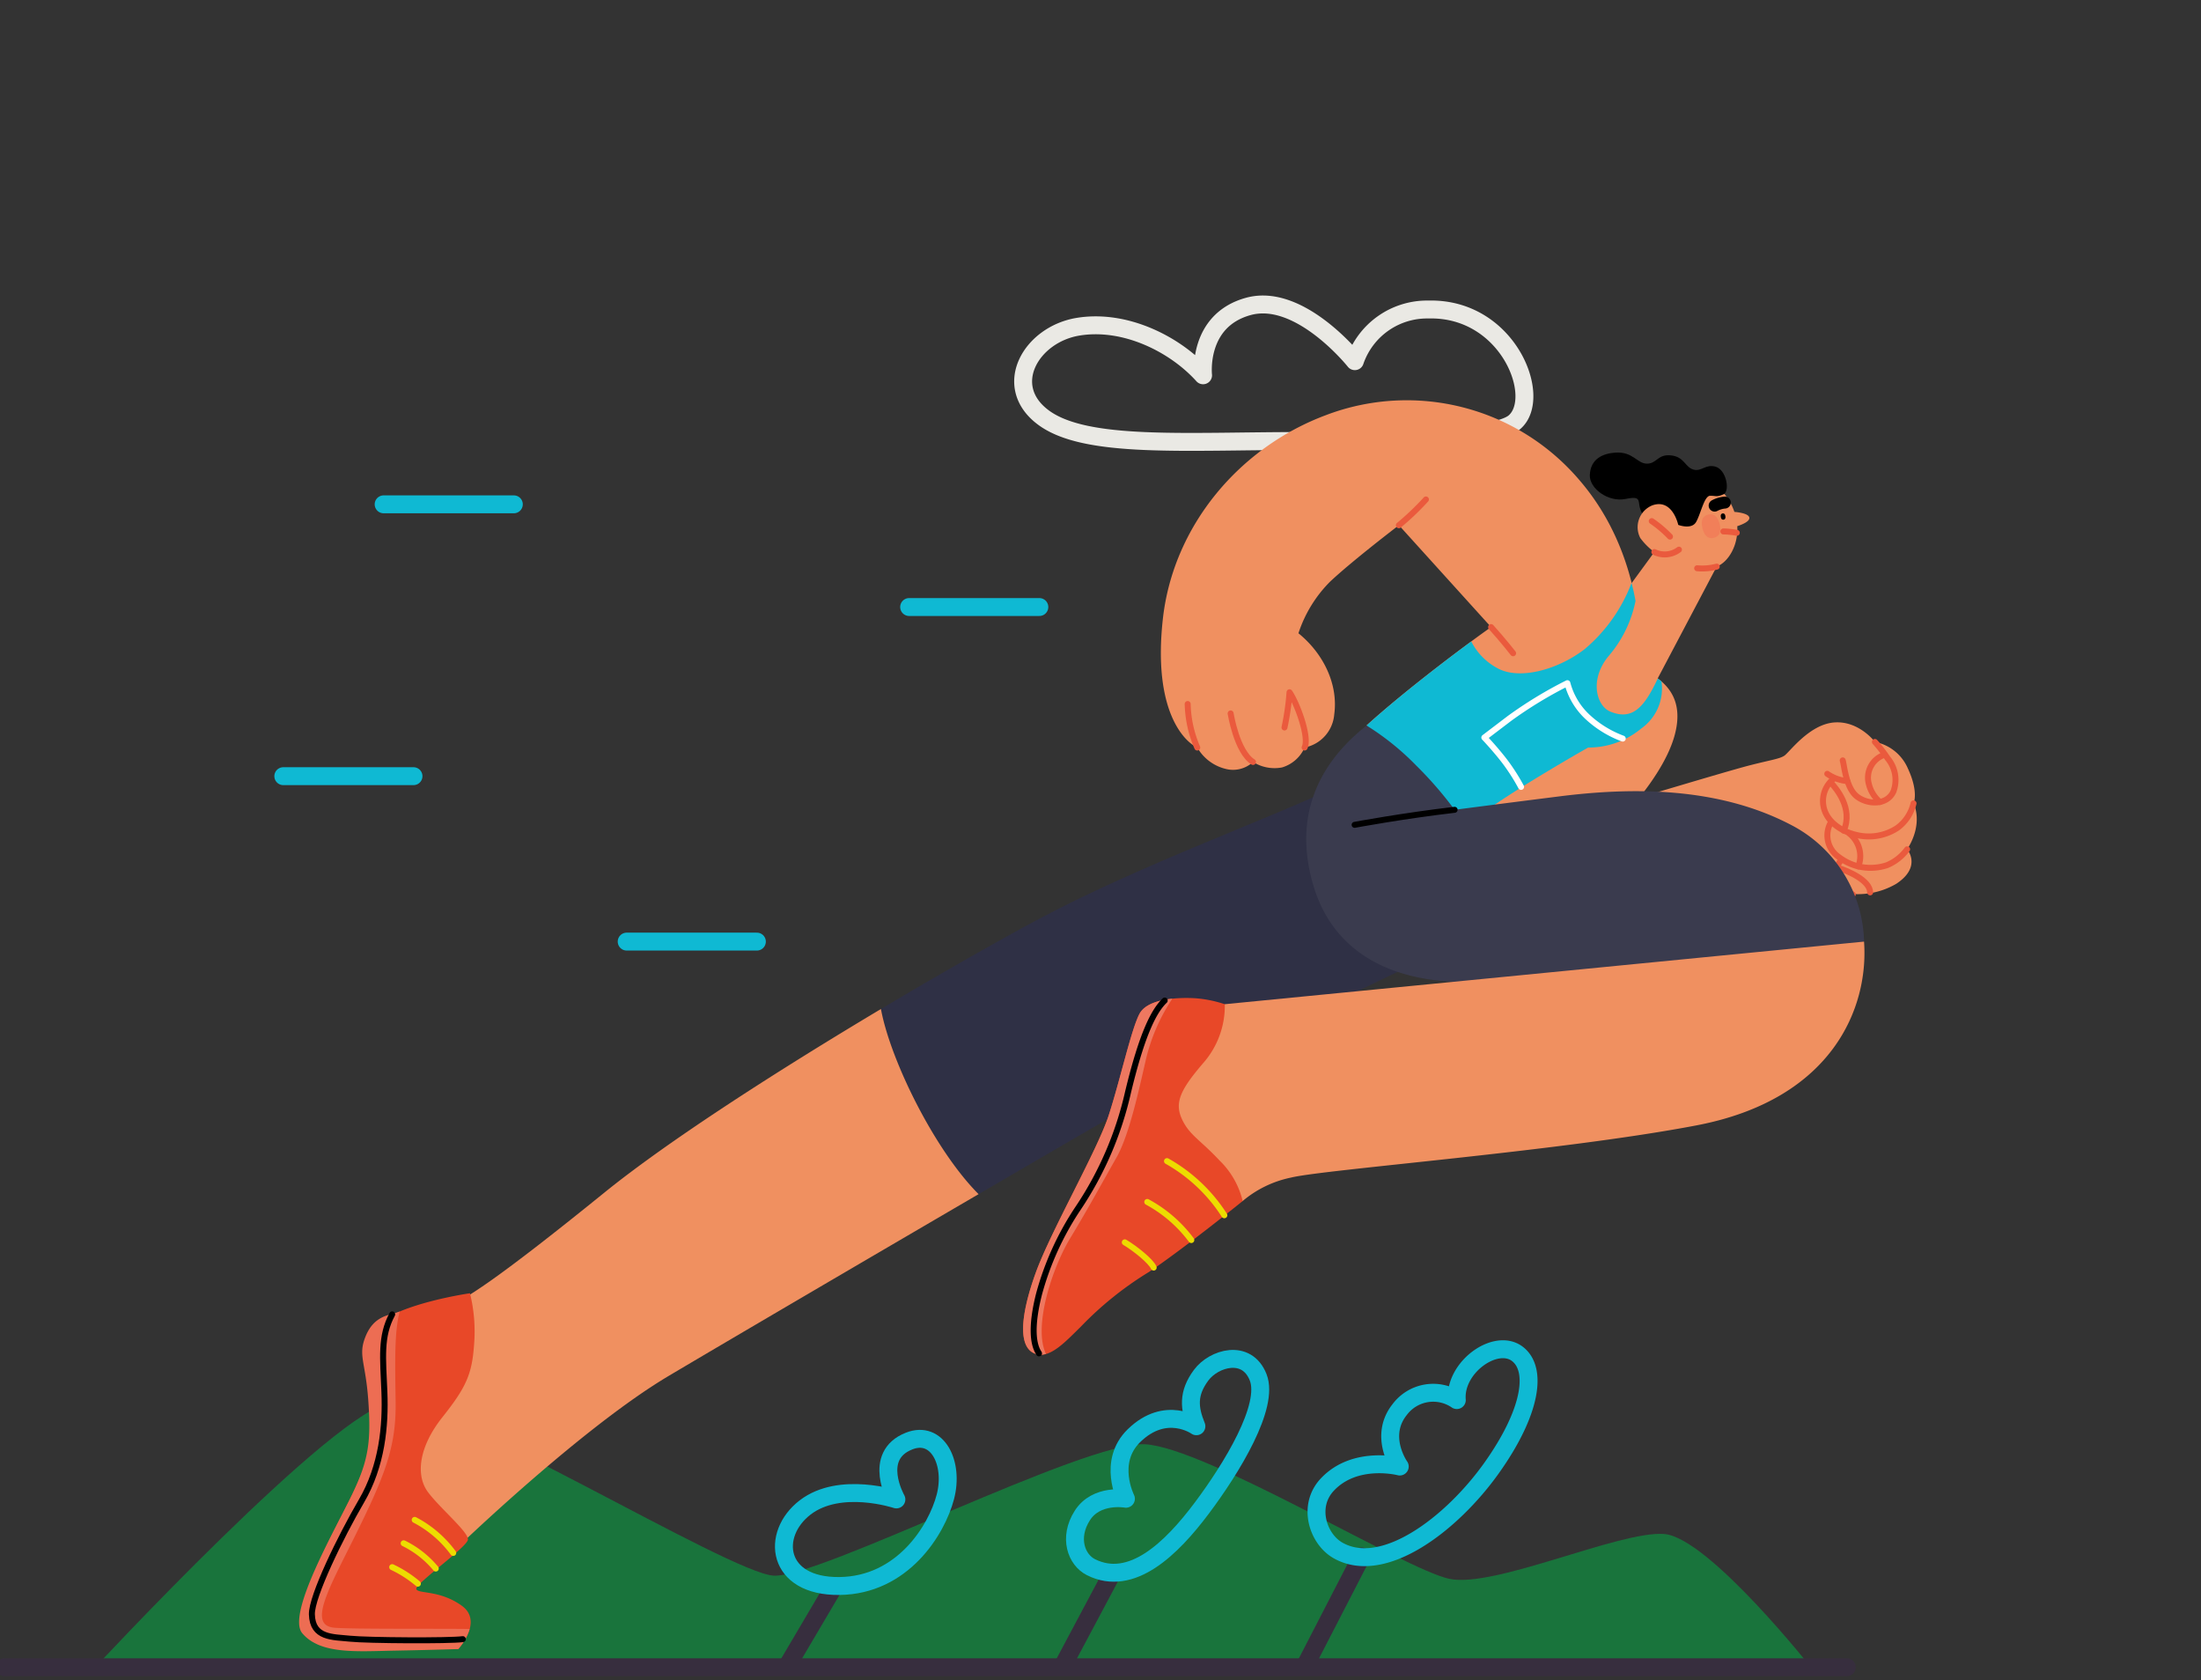 <svg id="Group_1328" data-name="Group 1328" xmlns="http://www.w3.org/2000/svg" xmlns:xlink="http://www.w3.org/1999/xlink" width="287.567" height="219.469" viewBox="0 0 287.567 219.469">
  <rect x="0" y="0" width="287.567" height="219.469" fill="#333333" stroke="none"/>
  <defs>
    <clipPath id="clip-path">
      <rect id="Rectangle_648" data-name="Rectangle 648" width="287.567" height="219.469" fill="none"/>
    </clipPath>
    <clipPath id="clip-path-3">
      <rect id="Rectangle_645" data-name="Rectangle 645" width="225.182" height="35.164" fill="none"/>
    </clipPath>
    <clipPath id="clip-path-4">
      <rect id="Rectangle_646" data-name="Rectangle 646" width="2.434" height="3.117" fill="none"/>
    </clipPath>
  </defs>
  <g id="Group_1327" data-name="Group 1327" clip-path="url(#clip-path)">
    <g id="Group_1326" data-name="Group 1326">
      <g id="Group_1325" data-name="Group 1325" clip-path="url(#clip-path)">
        <g id="Group_1321" data-name="Group 1321" transform="translate(11.891 183.232)" opacity="0.5">
          <g id="Group_1320" data-name="Group 1320">
            <g id="Group_1319" data-name="Group 1319" clip-path="url(#clip-path-3)">
              <path id="Path_18254" data-name="Path 18254" d="M24.011,405.15s32.229-34.74,39.344-35.159,43.949,22.183,49.808,22.6,40.6-17.579,48.552-17.161,33.9,16.324,39.762,17.58,22.183-6.279,28.043-5.86,19.672,18,19.672,18Z" transform="translate(-24.011 -369.985)" fill="#00b546"/>
            </g>
          </g>
        </g>
        <line id="Line_173" data-name="Line 173" x2="240.703" transform="translate(0.579 217.803)" fill="none" stroke="#372e3e" stroke-linecap="round" stroke-linejoin="round" stroke-width="2.34"/>
        <line id="Line_174" data-name="Line 174" x1="6.05" y2="10.259" transform="translate(102.911 207.28)" fill="none" stroke="#372e3e" stroke-linecap="round" stroke-linejoin="round" stroke-width="2.34"/>
        <line id="Line_175" data-name="Line 175" x1="6.489" y2="12.188" transform="translate(138.863 205.439)" fill="none" stroke="#372e3e" stroke-linecap="round" stroke-linejoin="round" stroke-width="2.34"/>
        <line id="Line_176" data-name="Line 176" x1="7.326" y2="14.205" transform="translate(170.558 203.334)" fill="none" stroke="#372e3e" stroke-linecap="round" stroke-linejoin="round" stroke-width="2.34"/>
        <path id="Path_18255" data-name="Path 18255" d="M316.967,47.078c-15.131,0-28.012,1.022-33.533-3.067s-1.635-10.837,4.5-11.859,12.677,2.249,16.357,6.339c0,0-.818-7.157,5.93-9s13.9,7.156,13.9,7.156a9.971,9.971,0,0,1,9.61-6.747c10.424-.274,15,11.5,11.245,14.722C342.116,47.078,324.942,47.078,316.967,47.078Z" transform="translate(-147.106 10.535)" fill="none" stroke="#eae9e4" stroke-linecap="round" stroke-linejoin="round" stroke-width="2.34"/>
        <path id="Path_18257" data-name="Path 18257" d="M350.127,382.193c5.951,3.372,14.907-3.507,20.08-10.786s6.011-12.9,3.332-14.907c-2.806-2.1-8.242,1.754-7.892,6.05a5.466,5.466,0,0,0-7.453,1.228c-2.806,3.508,0,7.453,0,7.453s-5.824-1.522-9.47,2.368C346.093,376.406,347.5,380.7,350.127,382.193Z" transform="translate(-175.312 -179.649)" fill="none" stroke="#0fb9d3" stroke-linecap="round" stroke-linejoin="round" stroke-width="2.34"/>
        <path id="Path_18258" data-name="Path 18258" d="M285.694,385.671c5.308,2.654,10.522-2.455,14.468-7.716s8.856-13.329,7.366-17.1-5.8-2.5-7.453-.263c-1.754,2.367-1.578,4.3-.614,6.664,0,0-3.981-2.842-8.155,1.228-3.508,3.42-1.052,8.243-1.052,8.243s-3.858-.7-5.7,2.192S283.765,384.706,285.694,385.671Z" transform="translate(-143.148 -180.934)" fill="none" stroke="#0fb9d3" stroke-linecap="round" stroke-linejoin="round" stroke-width="2.34"/>
        <path id="Path_18259" data-name="Path 18259" d="M221.506,387.46s-7.366-2.455-11.925,1.052-3.771,10.347,4.472,10.259,12.715-7.278,13.855-11.662-1.03-8.734-4.735-7.278C218.262,381.76,221.506,387.46,221.506,387.46Z" transform="translate(-104.39 -191.579)" fill="none" stroke="#0fb9d3" stroke-linecap="round" stroke-linejoin="round" stroke-width="2.34"/>
        <line id="Line_177" data-name="Line 177" x2="17.011" transform="translate(118.782 79.3)" fill="none" stroke="#0fb9d3" stroke-linecap="round" stroke-linejoin="round" stroke-width="2.34"/>
        <line id="Line_178" data-name="Line 178" x2="17.011" transform="translate(50.123 65.884)" fill="none" stroke="#0fb9d3" stroke-linecap="round" stroke-linejoin="round" stroke-width="2.34"/>
        <line id="Line_179" data-name="Line 179" x2="17.011" transform="translate(81.878 123.008)" fill="none" stroke="#0fb9d3" stroke-linecap="round" stroke-linejoin="round" stroke-width="2.34"/>
        <line id="Line_181" data-name="Line 181" x2="17.011" transform="translate(37.014 101.397)" fill="none" stroke="#0fb9d3" stroke-linecap="round" stroke-linejoin="round" stroke-width="2.34"/>
        <path id="Path_18260" data-name="Path 18260" d="M368.82,138.382s.719-12.406-7.911-22.386a29.631,29.631,0,0,0-33.084-8.451c-11.328,4.225-19.958,14.474-21.307,26.611s2.877,16.092,4.495,16.812a5.88,5.88,0,0,0,3.686,2.787,3.832,3.832,0,0,0,3.6-.9,5.291,5.291,0,0,0,3.776.719,4.682,4.682,0,0,0,2.967-2.607,4.8,4.8,0,0,0,3.865-4.316c.54-3.866-1.348-7.911-4.675-10.609a17.027,17.027,0,0,1,4.135-6.743c2.967-2.787,8.991-7.372,8.991-7.372L349.4,135.236s-3.6,2.517-8.631,6.473-7.642,6.383-7.642,6.383L347.782,162.3l19.329-2.877s4.765-4.945,6.2-9.8-.989-7.013-2.877-8.181a3.231,3.231,0,0,1-1.618-3.057" transform="translate(-154.586 -53.314)" fill="#f09060"/>
        <path id="Path_18261" data-name="Path 18261" d="M393.375,165.419c1.618,1.8,2.877,3.417,2.877,3.417" transform="translate(-198.56 -83.497)" fill="none" stroke="#ea5a3d" stroke-linecap="round" stroke-linejoin="round" stroke-width="0.78"/>
        <path id="Path_18262" data-name="Path 18262" d="M369.049,135.119a34.58,34.58,0,0,0,3.534-3.369" transform="translate(-186.281 -66.502)" fill="none" stroke="#ea5a3d" stroke-linecap="round" stroke-linejoin="round" stroke-width="0.78"/>
        <path id="Path_18263" data-name="Path 18263" d="M341.5,189.83c.659-1.366-.986-5.773-1.972-7.219a33.566,33.566,0,0,1-.658,4.6" transform="translate(-171.048 -92.175)" fill="none" stroke="#ea5a3d" stroke-linecap="round" stroke-linejoin="round" stroke-width="0.78"/>
        <path id="Path_18264" data-name="Path 18264" d="M327.584,194.533c-2.134-1.347-2.924-6.345-2.924-6.345" transform="translate(-163.875 -94.99)" fill="none" stroke="#ea5a3d" stroke-linecap="round" stroke-linejoin="round" stroke-width="0.78"/>
        <path id="Path_18265" data-name="Path 18265" d="M314.564,191.394a15.159,15.159,0,0,1-1.253-5.685" transform="translate(-158.138 -93.738)" fill="none" stroke="#ea5a3d" stroke-linecap="round" stroke-linejoin="round" stroke-width="0.78"/>
        <path id="Path_18266" data-name="Path 18266" d="M430.366,200.688s12.408-3.727,15.258-4.472,4.077-.877,4.735-1.315,3.244-4.077,6.489-4.341S462.2,193.1,462.2,193.1a5.924,5.924,0,0,1,4.3,3.464c1.447,3.113.745,4.56.745,4.56s1.359,2.543-.833,6.007c0,0,1.973,2.28-1.447,4.516a9.927,9.927,0,0,1-7.542,1.008Z" transform="translate(-217.231 -96.178)" fill="#f09060"/>
        <path id="Path_18267" data-name="Path 18267" d="M482.068,204.124a5.5,5.5,0,0,0,2.609.953" transform="translate(-243.329 -103.034)" fill="none" stroke="#ea5a3d" stroke-linecap="round" stroke-linejoin="round" stroke-width="0.78"/>
        <path id="Path_18268" data-name="Path 18268" d="M486.14,198.124c.219.745.438,3.639,1.885,4.735s3.96,1.135,4.757-.712a4.383,4.383,0,0,0-.767-4.286,19.341,19.341,0,0,0-1.666-2.148" transform="translate(-245.384 -98.788)" fill="none" stroke="#ea5a3d" stroke-linecap="round" stroke-linejoin="round" stroke-width="0.78"/>
        <path id="Path_18269" data-name="Path 18269" d="M494.983,199.077a3.153,3.153,0,0,0-2.061,3.848,4.436,4.436,0,0,0,1.447,2.335" transform="translate(-248.746 -100.486)" fill="none" stroke="#ea5a3d" stroke-linecap="round" stroke-linejoin="round" stroke-width="0.78"/>
        <path id="Path_18270" data-name="Path 18270" d="M482.388,205.319a3.735,3.735,0,0,0-1.414,3.551c.329,2.039,2.269,3.354,4.209,3.814a6.794,6.794,0,0,0,5.459-.888,5.519,5.519,0,0,0,2.115-3.212" transform="translate(-242.749 -103.637)" fill="none" stroke="#ea5a3d" stroke-linecap="round" stroke-linejoin="round" stroke-width="0.78"/>
        <path id="Path_18271" data-name="Path 18271" d="M482.584,216.806a3.418,3.418,0,0,0,1.019,4.6,6.786,6.786,0,0,0,6.281,1.052,6.212,6.212,0,0,0,2.631-2.072" transform="translate(-243.341 -109.435)" fill="none" stroke="#ea5a3d" stroke-linecap="round" stroke-linejoin="round" stroke-width="0.78"/>
        <path id="Path_18272" data-name="Path 18272" d="M485.122,226.7a2.818,2.818,0,0,0-.69,2.4c.23,1.381,2.137,2.17,2.137,2.17" transform="translate(-244.498 -114.429)" fill="none" stroke="#ea5a3d" stroke-linecap="round" stroke-linejoin="round" stroke-width="0.78"/>
        <path id="Path_18273" data-name="Path 18273" d="M483.02,206.448c.657.724,2.959,3.354,1.676,6.281" transform="translate(-243.809 -104.207)" fill="none" stroke="#ea5a3d" stroke-linecap="round" stroke-linejoin="round" stroke-width="0.78"/>
        <path id="Path_18274" data-name="Path 18274" d="M487.867,219.86a3.754,3.754,0,0,1,1.184,4.308" transform="translate(-246.256 -110.977)" fill="none" stroke="#ea5a3d" stroke-linecap="round" stroke-linejoin="round" stroke-width="0.78"/>
        <path id="Path_18275" data-name="Path 18275" d="M484.613,228.824c1.578.493,4.308,1.71,4.34,3.255" transform="translate(-244.613 -115.501)" fill="none" stroke="#ea5a3d" stroke-linecap="round" stroke-linejoin="round" stroke-width="0.78"/>
        <path id="Path_18276" data-name="Path 18276" d="M305.743,220.778s-31.107,14.742-41.715,20.855c-3.742,2.158-10.795,6.259-18.859,10.968-5.791-5.8-11.549-17.586-12.758-24.188,8.278-4.937,15.842-9.208,20.649-11.771,13.485-7.194,31.2-13.486,38.928-17.352,7.143-3.572,3.866-7.911,3.866-7.911Z" transform="translate(-117.312 -96.6)" fill="#2f3045"/>
        <path id="Path_18277" data-name="Path 18277" d="M437,124.775c.717-.642.2-3.134-1.126-3.546s-1.885.718-2.97.353-1.147-1.657-2.891-1.838-1.821,1.084-3.13,1.081-1.8-1.618-4.18-1.438c-1.519.114-3.191.764-3.281,2.922-.073,1.762,2.414,3.585,4.662,3.128,2.877-.584.855.789,2.789,2.657,2.1.623,6.5,2.2,6.5,2.2Z" transform="translate(-211.707 -60.255)"/>
        <path id="Path_18278" data-name="Path 18278" d="M439.9,133.408c-.044-.556-1.426-.73-1.957-.776a7.425,7.425,0,0,0-1.313-2.35c-.994.463-1.073.239-1.854.244s-1.233,2.394-1.838,3.432-2.332.372-2.332.372-.732-3.481-3.376-2.555a3.076,3.076,0,0,0-1.585,4.266,8.505,8.505,0,0,0,1.838,1.838s-8.363,11.489-8.794,11.78l7.552,7.917,9.392-17.8c1.491-.565,2.837-2.733,2.687-5.277.59-.193,1.618-.6,1.579-1.093" transform="translate(-211.34 -65.761)" fill="#f09060"/>
        <path id="Path_18279" data-name="Path 18279" d="M454.568,135.8c.036.272-.049.423-.25.45s-.322-.1-.358-.37.049-.423.25-.45.322.1.358.37" transform="translate(-229.137 -68.36)"/>
        <path id="Path_18280" data-name="Path 18280" d="M435.762,137.464a15.113,15.113,0,0,1,2.383,2.023" transform="translate(-219.955 -69.386)" fill="none" stroke="#ea5a3d" stroke-linecap="round" stroke-linejoin="round" stroke-width="0.78"/>
        <g id="Group_1324" data-name="Group 1324" transform="translate(222.337 67.178)" opacity="0.25">
          <g id="Group_1323" data-name="Group 1323">
            <g id="Group_1322" data-name="Group 1322" clip-path="url(#clip-path-4)">
              <path id="Path_18281" data-name="Path 18281" d="M451.286,136.926c.252,1,0,1.61-.743,1.8s-1.251-.23-1.5-1.234,0-1.61.743-1.8,1.251.23,1.5,1.234" transform="translate(-448.947 -135.648)" fill="#f44c44"/>
            </g>
          </g>
        </g>
        <path id="Path_18282" data-name="Path 18282" d="M450.3,149.46a7.365,7.365,0,0,1-2.557.217" transform="translate(-226.003 -75.441)" fill="none" stroke="#ea5a3d" stroke-linecap="round" stroke-linejoin="round" stroke-width="0.78"/>
        <path id="Path_18283" data-name="Path 18283" d="M456.4,140.366a10.877,10.877,0,0,0-1.753-.179" transform="translate(-229.485 -70.761)" fill="none" stroke="#ea5a3d" stroke-linecap="round" stroke-linejoin="round" stroke-width="0.78"/>
        <path id="Path_18284" data-name="Path 18284" d="M436.45,145.307a3.093,3.093,0,0,0,3.211-.311" transform="translate(-220.302 -73.189)" fill="none" stroke="#ea5a3d" stroke-linecap="round" stroke-linejoin="round" stroke-width="0.78"/>
        <path id="Path_18285" data-name="Path 18285" d="M452.352,132.97a3.459,3.459,0,0,1,1.332-.395" transform="translate(-228.329 -66.919)" fill="none" stroke="#000" stroke-linecap="round" stroke-linejoin="round" stroke-width="1.56"/>
        <path id="Path_18286" data-name="Path 18286" d="M399.052,166.616l-.483-.371c-1.708,3.6-3.229,5.566-6.226,4.308-1.749-.734-2.741-4.081-.27-7.162a15.809,15.809,0,0,0,3.588-7.284q-.106-.584-.239-1.2l-.277-1.163a21.069,21.069,0,0,1-6.129,8.661c-3.613,2.767-8.676,4.091-11.507,2.427A8.13,8.13,0,0,1,374.2,161.4c-1.517,1.118-3.61,2.691-6.04,4.6-5.035,3.955-7.642,6.383-7.642,6.383l13.32,12.912c3.524-3.189,15.628-10.035,15.628-10.035a10.771,10.771,0,0,0,6.922-2.472,6.4,6.4,0,0,0,2.663-6.169" transform="translate(-181.975 -77.602)" fill="#0fb9d3"/>
        <path id="Path_18287" data-name="Path 18287" d="M352.487,191.378c-3.236,2.607-10.429,9.14-6.952,20.888,2.945,9.951,12.167,13.1,21.876,12.556s50.075-5.214,50.075-5.214a17.6,17.6,0,0,0-9.44-15.193c-9.709-5.125-21.127-4.945-30.387-3.776s-13.665,1.753-13.665,1.753a48.9,48.9,0,0,0-5.034-5.8,34.3,34.3,0,0,0-6.473-5.214" transform="translate(-173.944 -96.6)" fill="#3a3b4e"/>
        <path id="Path_18288" data-name="Path 18288" d="M397.848,248.38c.63,8.541-4.046,20.588-21.846,24s-48.727,5.754-53.043,6.833a14.214,14.214,0,0,0-6.293,3.057s-9.17-4.5-10.788-9.35,8.451-16.362,8.451-16.362Z" transform="translate(-154.306 -125.372)" fill="#f09060"/>
        <path id="Path_18289" data-name="Path 18289" d="M181.787,290.347c-14.8,8.638-33.026,19.314-40.477,23.737-11.506,6.831-27.868,22.655-27.868,22.655s-8.272-9.53-6.294-16.9a137.694,137.694,0,0,1,5.034-14.745c2.157-.719,6.472-3.417,20.679-14.923,8.648-7.008,23.277-16.319,36.167-24.01,1.208,6.6,6.967,18.386,12.758,24.188" transform="translate(-53.93 -134.346)" fill="#f09060"/>
        <path id="Path_18290" data-name="Path 18290" d="M370.436,213.616c-6.593.764-13.066,1.963-13.066,1.963" transform="translate(-180.386 -107.825)" fill="none" stroke="#000" stroke-linecap="round" stroke-linejoin="round" stroke-width="0.78"/>
        <path id="Path_18291" data-name="Path 18291" d="M101.5,341.143s-8.9,1.258-12.226,4.136a42.083,42.083,0,0,0-.36,9.259c.36,5.214-.629,8.361-2.787,12.856s-8.631,16-6.113,18.07,6.473,2.247,11.328,2.157,8.631,0,8.631,0,3.327-3.6.45-5.664-5.664-1.528-5.934-2.158,6.653-5.484,6.743-6.473-3.6-4.046-5.214-6.2-1.258-5.844,1.888-9.8,3.866-5.664,4.135-9.53a20.967,20.967,0,0,0-.539-6.653" transform="translate(-40.097 -172.195)" fill="#e84828"/>
        <path id="Path_18292" data-name="Path 18292" d="M83.523,387.267c-3.476-.3-.8-4.952,2.577-11.747,4.075-8.211,5.514-11.9,5.424-17.831-.081-5.307-.158-9.171.532-11.73-1.2.5-3.3.4-4.458,3.249-1.019,2.517,0,3.236.36,8.451s.06,7.672-2.1,12.167-8.627,15.664-6.533,18.16c2.337,2.787,7.132,2.368,11.987,2.278s8.391-.21,8.391-.21a7.257,7.257,0,0,0,1.494-2.623c-3.919-.061-15.373.035-17.677-.163" transform="translate(-39.834 -174.626)" fill="#ed6d53"/>
        <path id="Path_18293" data-name="Path 18293" d="M285.119,265.328c1.1-2.077,5.334-2.158,7.312-2.038a15.948,15.948,0,0,1,3.836.779,11.313,11.313,0,0,1-2.7,7.552c-3,3.477-3.9,5.214-2.937,7.372s2.338,2.7,4.975,5.514a10.94,10.94,0,0,1,3,5.274s-7.792,6.293-12.286,9.29a44.466,44.466,0,0,0-8.871,7.132c-2.052,2.017-3.9,4.015-5.694,3.6-2.668-.623-2.158-5.214-.18-10.668s8.031-15.943,9.53-20.557,2.937-11.208,4.015-13.246" transform="translate(-136.244 -132.881)" fill="#e84828"/>
        <path id="Path_18294" data-name="Path 18294" d="M285.119,265.423c-1.079,2.038-2.517,8.631-4.015,13.246s-7.552,15.1-9.53,20.557-2.488,10.046.18,10.668a2.315,2.315,0,0,0,1.152-.042c-1.7-3.523.788-11.2,3.164-15.122,2.4-3.956,4.375-7.612,6.053-10.549s3-9.17,3.776-12.527a24.4,24.4,0,0,1,3.514-8.213c-1.782.189-3.622.712-4.293,1.98" transform="translate(-136.245 -132.975)" fill="#ee7860"/>
        <path id="Path_18295" data-name="Path 18295" d="M315.364,313.361a21.3,21.3,0,0,0-7.492-7.072" transform="translate(-155.401 -154.602)" fill="none" stroke="#eddc00" stroke-linecap="round" stroke-linejoin="round" stroke-width="0.78"/>
        <path id="Path_18296" data-name="Path 18296" d="M302.669,317.06a17.621,17.621,0,0,1,5.754,4.975" transform="translate(-152.775 -160.039)" fill="none" stroke="#eddc00" stroke-linecap="round" stroke-linejoin="round" stroke-width="0.78"/>
        <path id="Path_18297" data-name="Path 18297" d="M296.739,327.71c1.319.779,3.416,2.457,3.776,3.3" transform="translate(-149.782 -165.415)" fill="none" stroke="#eddc00" stroke-linecap="round" stroke-linejoin="round" stroke-width="0.78"/>
        <path id="Path_18298" data-name="Path 18298" d="M289.819,263.931c-1.379,1.318-2.937,4.255-4.795,11.987a44.954,44.954,0,0,1-6.533,15.164,38.009,38.009,0,0,0-5.095,11.208c-.839,3.3-1.019,6.233,0,7.732" transform="translate(-137.647 -133.222)" fill="none" stroke="#000" stroke-linecap="round" stroke-linejoin="round" stroke-width="0.78"/>
        <path id="Path_18299" data-name="Path 18299" d="M92.776,346.71c-1.559,2.877-1.2,5.694-1.019,10.129s-.3,9.649-3,14.264-6.533,12.466-6.473,14.8c.08,3.116,2.7,2.937,4.975,3.176s13.066.3,14.744.06" transform="translate(-41.535 -175.005)" fill="none" stroke="#000" stroke-linecap="round" stroke-linejoin="round" stroke-width="0.78"/>
        <path id="Path_18300" data-name="Path 18300" d="M109.4,400.928a14.711,14.711,0,0,1,5.035,4.316" transform="translate(-55.219 -202.372)" fill="none" stroke="#eddc00" stroke-linecap="round" stroke-linejoin="round" stroke-width="0.78"/>
        <path id="Path_18301" data-name="Path 18301" d="M106.493,407.1a12.678,12.678,0,0,1,4.195,3.3" transform="translate(-53.753 -205.488)" fill="none" stroke="#eddc00" stroke-linecap="round" stroke-linejoin="round" stroke-width="0.78"/>
        <path id="Path_18302" data-name="Path 18302" d="M103.467,413.393a15.262,15.262,0,0,1,3.356,2.158" transform="translate(-52.226 -208.664)" fill="none" stroke="#eddc00" stroke-linecap="round" stroke-linejoin="round" stroke-width="0.78"/>
        <path id="Path_18303" data-name="Path 18303" d="M409.675,187.454a13.8,13.8,0,0,1-4.669-2.894,9.214,9.214,0,0,1-2.565-4.341,54.173,54.173,0,0,0-7.563,4.6l-3.288,2.5s1.447,1.513,2.7,3.157a25.825,25.825,0,0,1,2.1,3.288" transform="translate(-197.658 -90.968)" fill="none" stroke="#fff" stroke-linecap="round" stroke-linejoin="round" stroke-width="0.78"/>
      </g>
    </g>
  </g>
</svg>
